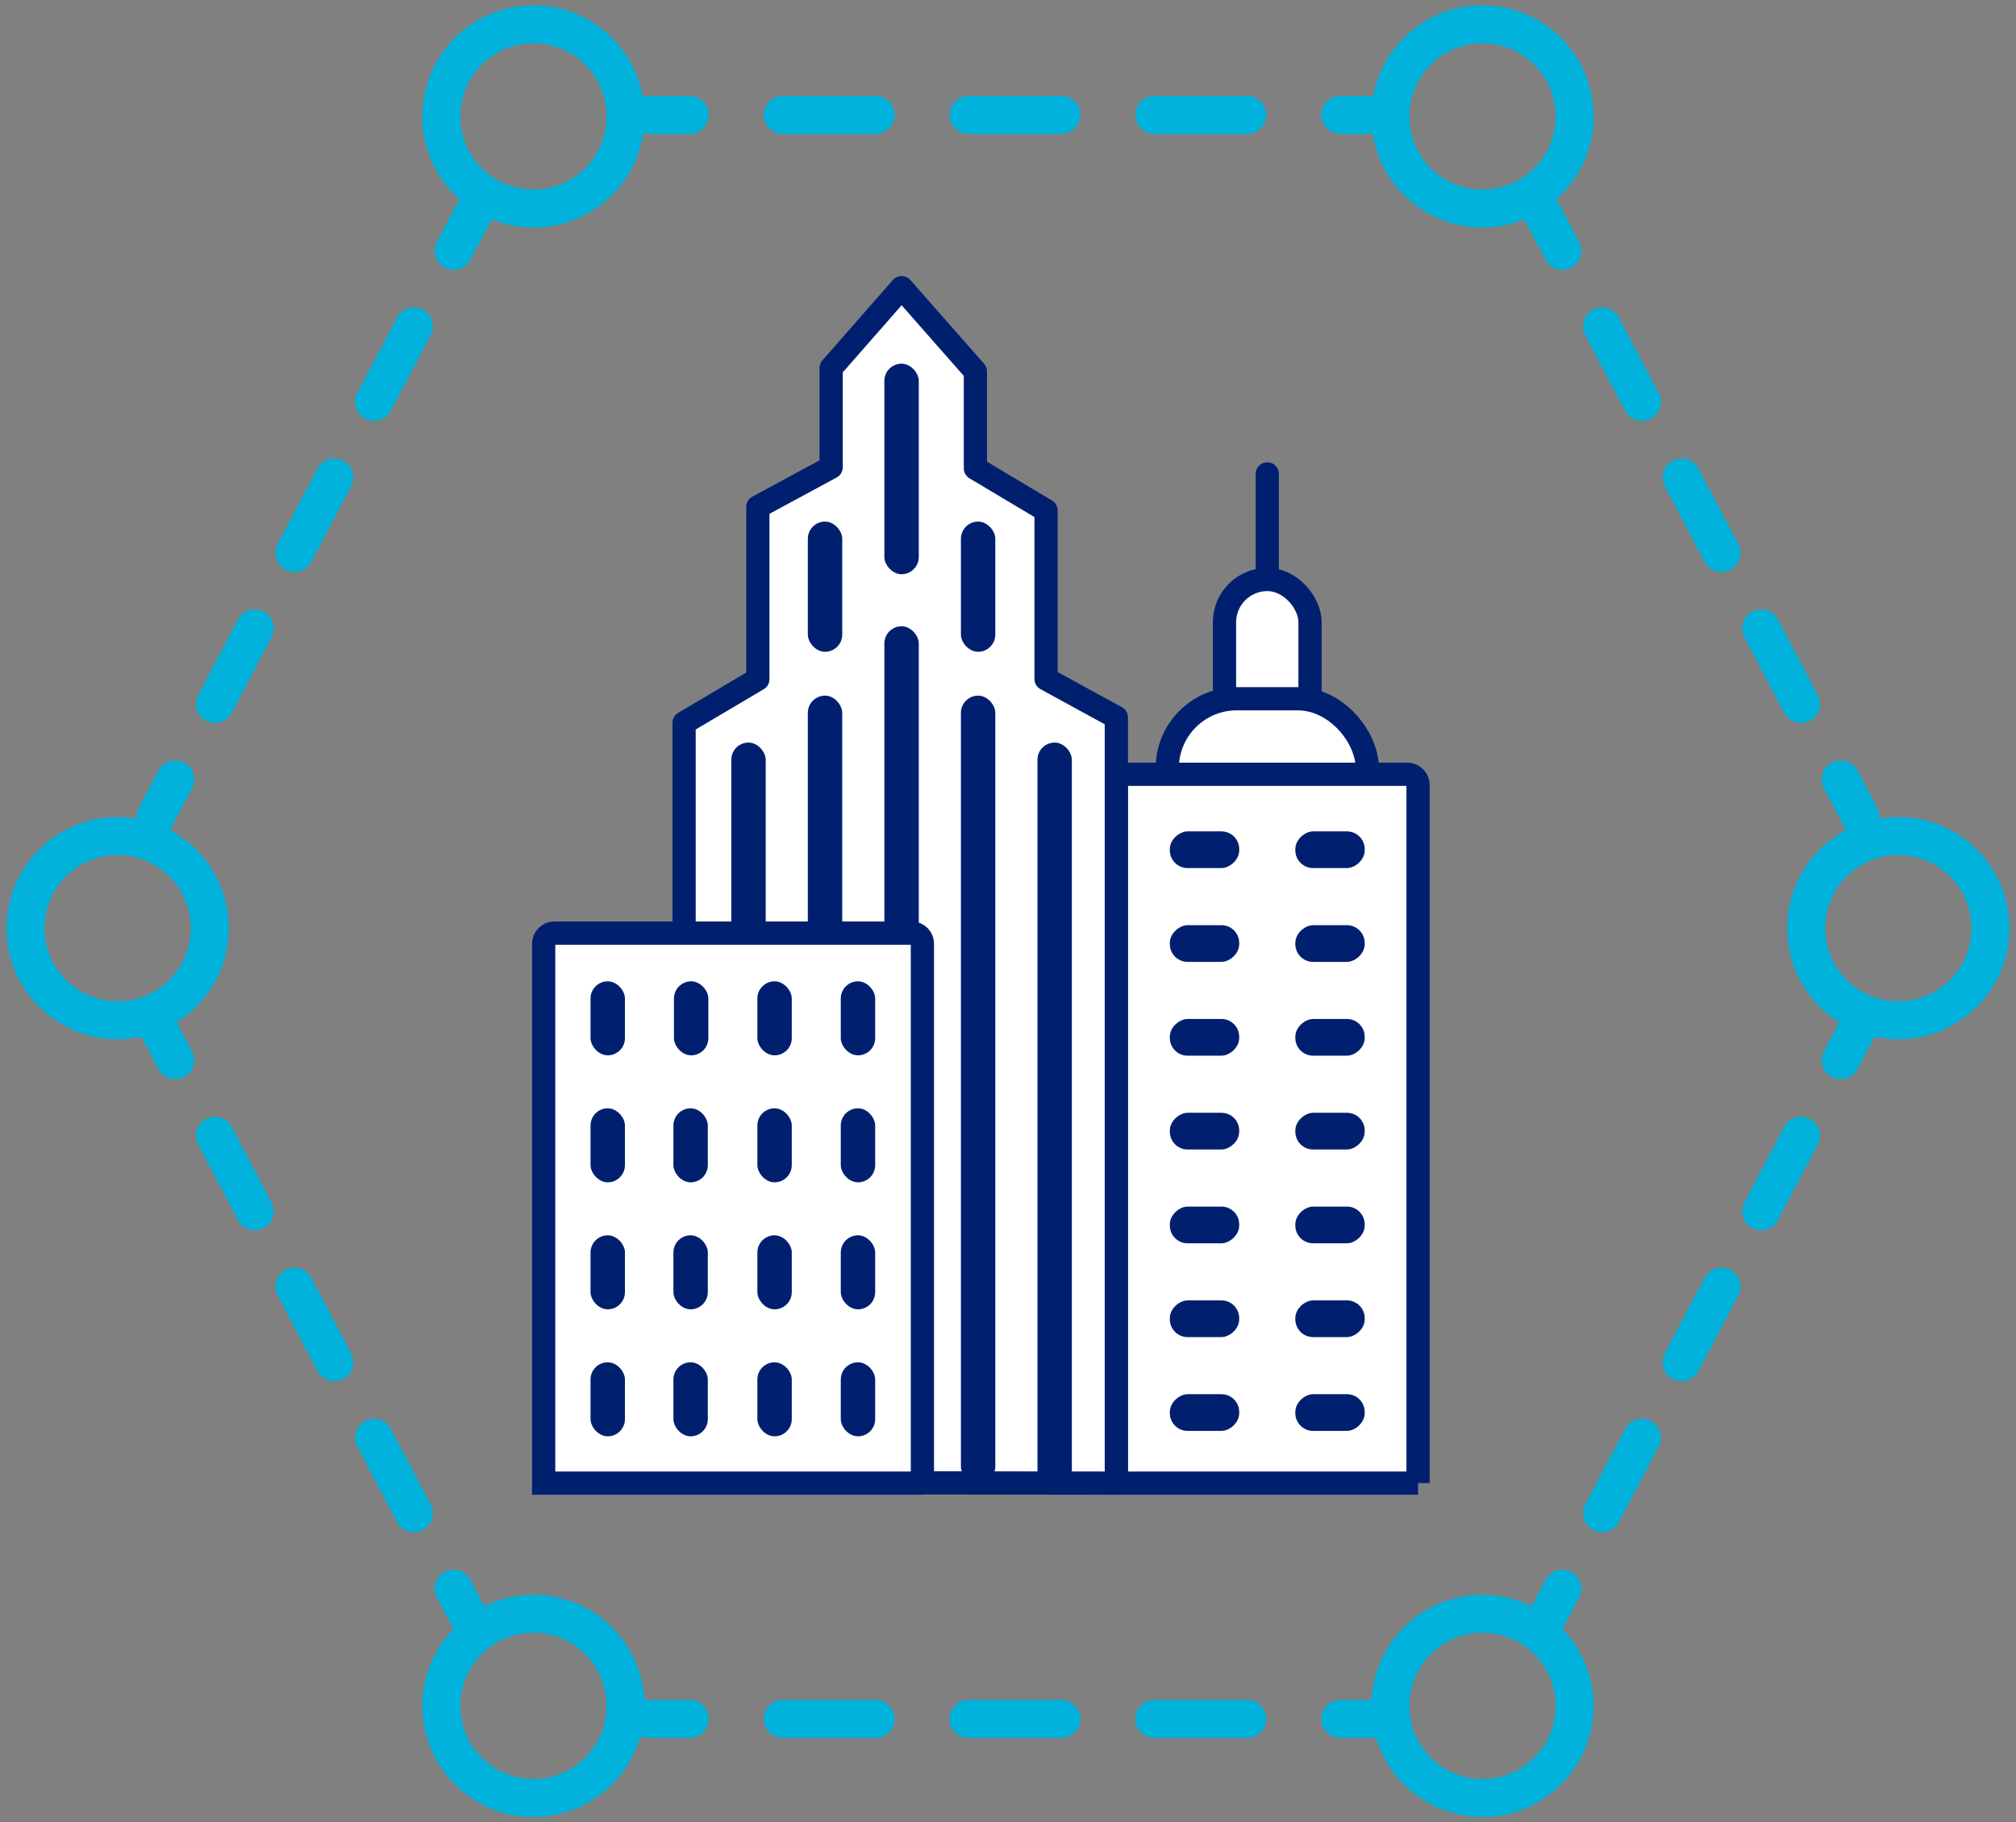 <?xml version="1.0" encoding="UTF-8"?> <svg xmlns="http://www.w3.org/2000/svg" id="a" width="1592.624" height="1440" viewBox="0 0 1592.624 1440"><rect x="0" y="0" width="1592.624" height="1440" fill="#808080" stroke="none"/><defs><style>.b,.c,.d,.e,.f{stroke-linecap:round;}.b,.c,.e{fill:none;stroke:#00b2dc;stroke-width:30px;}.b,.c,.e,.g,.f{stroke-miterlimit:10;}.c{stroke-dasharray:67.43 67.43;}.h{fill:#00206f;}.d{stroke-linejoin:round;}.d,.g,.f{fill:#fff;stroke:#00206f;stroke-width:18.36px;}.e{stroke-dasharray:73.402 73.402;}</style></defs><path class="d" d="M881.904,1171.962v-605.079l-55.526-30.369v-133.158l-55.822-33.289v-76.507l-58.284-66.249-55.686,63.477v78.448l-57.892,31.313v136.144l-58.26,34.49v600.312s317.336.469,341.469.469Z"></path><path class="g" d="M429.492,737.341h299.207v426.261c0,4.614-3.746,8.36-8.36,8.36h-282.487c-4.614,0-8.36-3.746-8.36-8.36v-426.261h0Z" transform="translate(1158.19 1909.303) rotate(180)"></path><line class="f" x1="1001.133" y1="465.865" x2="1001.133" y2="374.474"></line><rect class="g" x="967.338" y="457.908" width="67.589" height="129.135" rx="33.794" ry="33.794"></rect><rect class="g" x="922.13" y="552.149" width="158.006" height="129.135" rx="54.855" ry="54.855"></rect><path class="g" d="M882.001,611.819h238.263v551.673c0,4.674-3.795,8.469-8.469,8.469h-221.325c-4.674,0-8.469-3.795-8.469-8.469v-551.673h0Z" transform="translate(2002.265 1783.781) rotate(180)"></path><rect class="h" x="466.521" y="875.774" width="27.181" height="58.49" rx="13.591" ry="13.591"></rect><rect class="h" x="531.993" y="875.774" width="27.181" height="58.49" rx="13.591" ry="13.591"></rect><rect class="h" x="466.521" y="775.426" width="27.181" height="58.49" rx="13.591" ry="13.591"></rect><rect class="h" x="532.418" y="775.426" width="27.181" height="58.49" rx="13.591" ry="13.591"></rect><rect class="h" x="598.316" y="775.426" width="27.181" height="58.49" rx="13.591" ry="13.591"></rect><rect class="h" x="664.213" y="775.426" width="27.181" height="58.49" rx="13.591" ry="13.591"></rect><rect class="h" x="598.316" y="875.774" width="27.181" height="58.49" rx="13.591" ry="13.591"></rect><rect class="h" x="664.213" y="875.774" width="27.181" height="58.49" rx="13.591" ry="13.591"></rect><rect class="h" x="598.316" y="976.123" width="27.181" height="58.49" rx="13.591" ry="13.591"></rect><rect class="h" x="664.213" y="976.123" width="27.181" height="58.49" rx="13.591" ry="13.591"></rect><rect class="h" x="598.316" y="1076.471" width="27.181" height="58.49" rx="13.591" ry="13.591"></rect><rect class="h" x="664.213" y="1076.471" width="27.181" height="58.49" rx="13.591" ry="13.591"></rect><rect class="h" x="577.717" y="586.778" width="27.181" height="157.263" rx="13.591" ry="13.591"></rect><rect class="h" x="819.578" y="586.778" width="27.181" height="588.813" rx="13.591" ry="13.591"></rect><rect class="h" x="638.182" y="549.677" width="27.181" height="194.592" rx="13.591" ry="13.591"></rect><rect class="h" x="638.182" y="412.148" width="27.181" height="102.887" rx="13.591" ry="13.591"></rect><rect class="h" x="759.113" y="412.148" width="27.181" height="102.887" rx="13.591" ry="13.591"></rect><rect class="h" x="698.647" y="287.383" width="27.181" height="166.364" rx="13.591" ry="13.591"></rect><rect class="h" x="759.113" y="549.677" width="27.181" height="622.634" rx="13.591" ry="13.591"></rect><rect class="h" x="698.647" y="494.853" width="27.181" height="248.539" rx="13.591" ry="13.591"></rect><rect class="h" x="466.521" y="976.123" width="27.181" height="58.49" rx="13.591" ry="13.591"></rect><rect class="h" x="531.993" y="976.123" width="27.181" height="58.49" rx="13.591" ry="13.591"></rect><rect class="h" x="466.521" y="1076.471" width="27.181" height="58.49" rx="13.591" ry="13.591"></rect><rect class="h" x="531.993" y="1076.471" width="27.181" height="58.49" rx="13.591" ry="13.591"></rect><rect class="h" x="1036.201" y="644.044" width="29.007" height="54.809" rx="14.04" ry="14.04" transform="translate(1722.153 -379.256) rotate(90)"></rect><rect class="h" x="937.057" y="644.044" width="29.007" height="54.809" rx="14.04" ry="14.04" transform="translate(1623.01 -280.112) rotate(90)"></rect><rect class="h" x="1036.201" y="718.167" width="29.007" height="54.809" rx="14.04" ry="14.04" transform="translate(1796.276 -305.133) rotate(90)"></rect><rect class="h" x="937.057" y="718.167" width="29.007" height="54.809" rx="14.04" ry="14.04" transform="translate(1697.133 -205.989) rotate(90)"></rect><rect class="h" x="1036.201" y="792.29" width="29.007" height="54.809" rx="14.04" ry="14.04" transform="translate(1870.399 -231.01) rotate(90)"></rect><rect class="h" x="937.057" y="792.29" width="29.007" height="54.809" rx="14.04" ry="14.04" transform="translate(1771.256 -131.866) rotate(90)"></rect><rect class="h" x="1036.201" y="866.413" width="29.007" height="54.809" rx="14.04" ry="14.04" transform="translate(1944.522 -156.887) rotate(90)"></rect><rect class="h" x="937.057" y="866.413" width="29.007" height="54.809" rx="14.04" ry="14.04" transform="translate(1845.379 -57.743) rotate(90)"></rect><rect class="h" x="1036.201" y="940.537" width="29.007" height="54.809" rx="14.04" ry="14.04" transform="translate(2018.645 -82.764) rotate(90)"></rect><rect class="h" x="937.057" y="940.537" width="29.007" height="54.809" rx="14.04" ry="14.04" transform="translate(1919.502 16.38) rotate(90)"></rect><rect class="h" x="1036.201" y="1014.659" width="29.007" height="54.809" rx="14.04" ry="14.04" transform="translate(2092.768 -8.641) rotate(90)"></rect><rect class="h" x="937.057" y="1014.659" width="29.007" height="54.809" rx="14.04" ry="14.04" transform="translate(1993.625 90.503) rotate(90)"></rect><rect class="h" x="1036.201" y="1088.783" width="29.007" height="54.809" rx="14.04" ry="14.04" transform="translate(2166.891 65.482) rotate(90)"></rect><rect class="h" x="937.057" y="1088.783" width="29.007" height="54.809" rx="14.04" ry="14.04" transform="translate(2067.748 164.626) rotate(90)"></rect><line class="b" x1="1092.251" y1="90.825" x2="1058.751" y2="90.825"></line><line class="e" x1="985.349" y1="90.825" x2="581.638" y2="90.825"></line><line class="b" x1="544.937" y1="90.825" x2="511.437" y2="90.825"></line><line class="b" x1="1092.251" y1="1358.291" x2="1058.751" y2="1358.291"></line><line class="e" x1="985.349" y1="1358.291" x2="581.638" y2="1358.291"></line><line class="b" x1="544.937" y1="1358.291" x2="511.437" y2="1358.291"></line><circle class="b" cx="421.461" cy="92.002" r="72.798"></circle><circle class="b" cx="421.461" cy="1347.998" r="72.798"></circle><circle class="b" cx="92.956" cy="733.452" r="72.798"></circle><line class="b" x1="122.837" y1="808.121" x2="138.445" y2="837.763"></line><line class="c" x1="169.86" y1="897.428" x2="342.644" y2="1225.586"></line><line class="b" x1="358.351" y1="1255.418" x2="373.959" y2="1285.061"></line><line class="b" x1="122.837" y1="645.592" x2="138.445" y2="615.95"></line><line class="c" x1="169.86" y1="556.285" x2="342.644" y2="228.127"></line><line class="b" x1="358.351" y1="198.294" x2="373.959" y2="168.652"></line><circle class="b" cx="1171.163" cy="92.002" r="72.798"></circle><circle class="b" cx="1171.163" cy="1347.998" r="72.798"></circle><circle class="b" cx="1499.668" cy="733.452" r="72.798"></circle><line class="b" x1="1469.787" y1="808.121" x2="1454.179" y2="837.763"></line><line class="c" x1="1422.764" y1="897.428" x2="1249.98" y2="1225.586"></line><line class="b" x1="1234.273" y1="1255.418" x2="1218.665" y2="1285.061"></line><line class="b" x1="1469.787" y1="645.592" x2="1454.179" y2="615.95"></line><line class="c" x1="1422.764" y1="556.285" x2="1249.98" y2="228.127"></line><line class="b" x1="1234.273" y1="198.294" x2="1218.665" y2="168.652"></line></svg> 